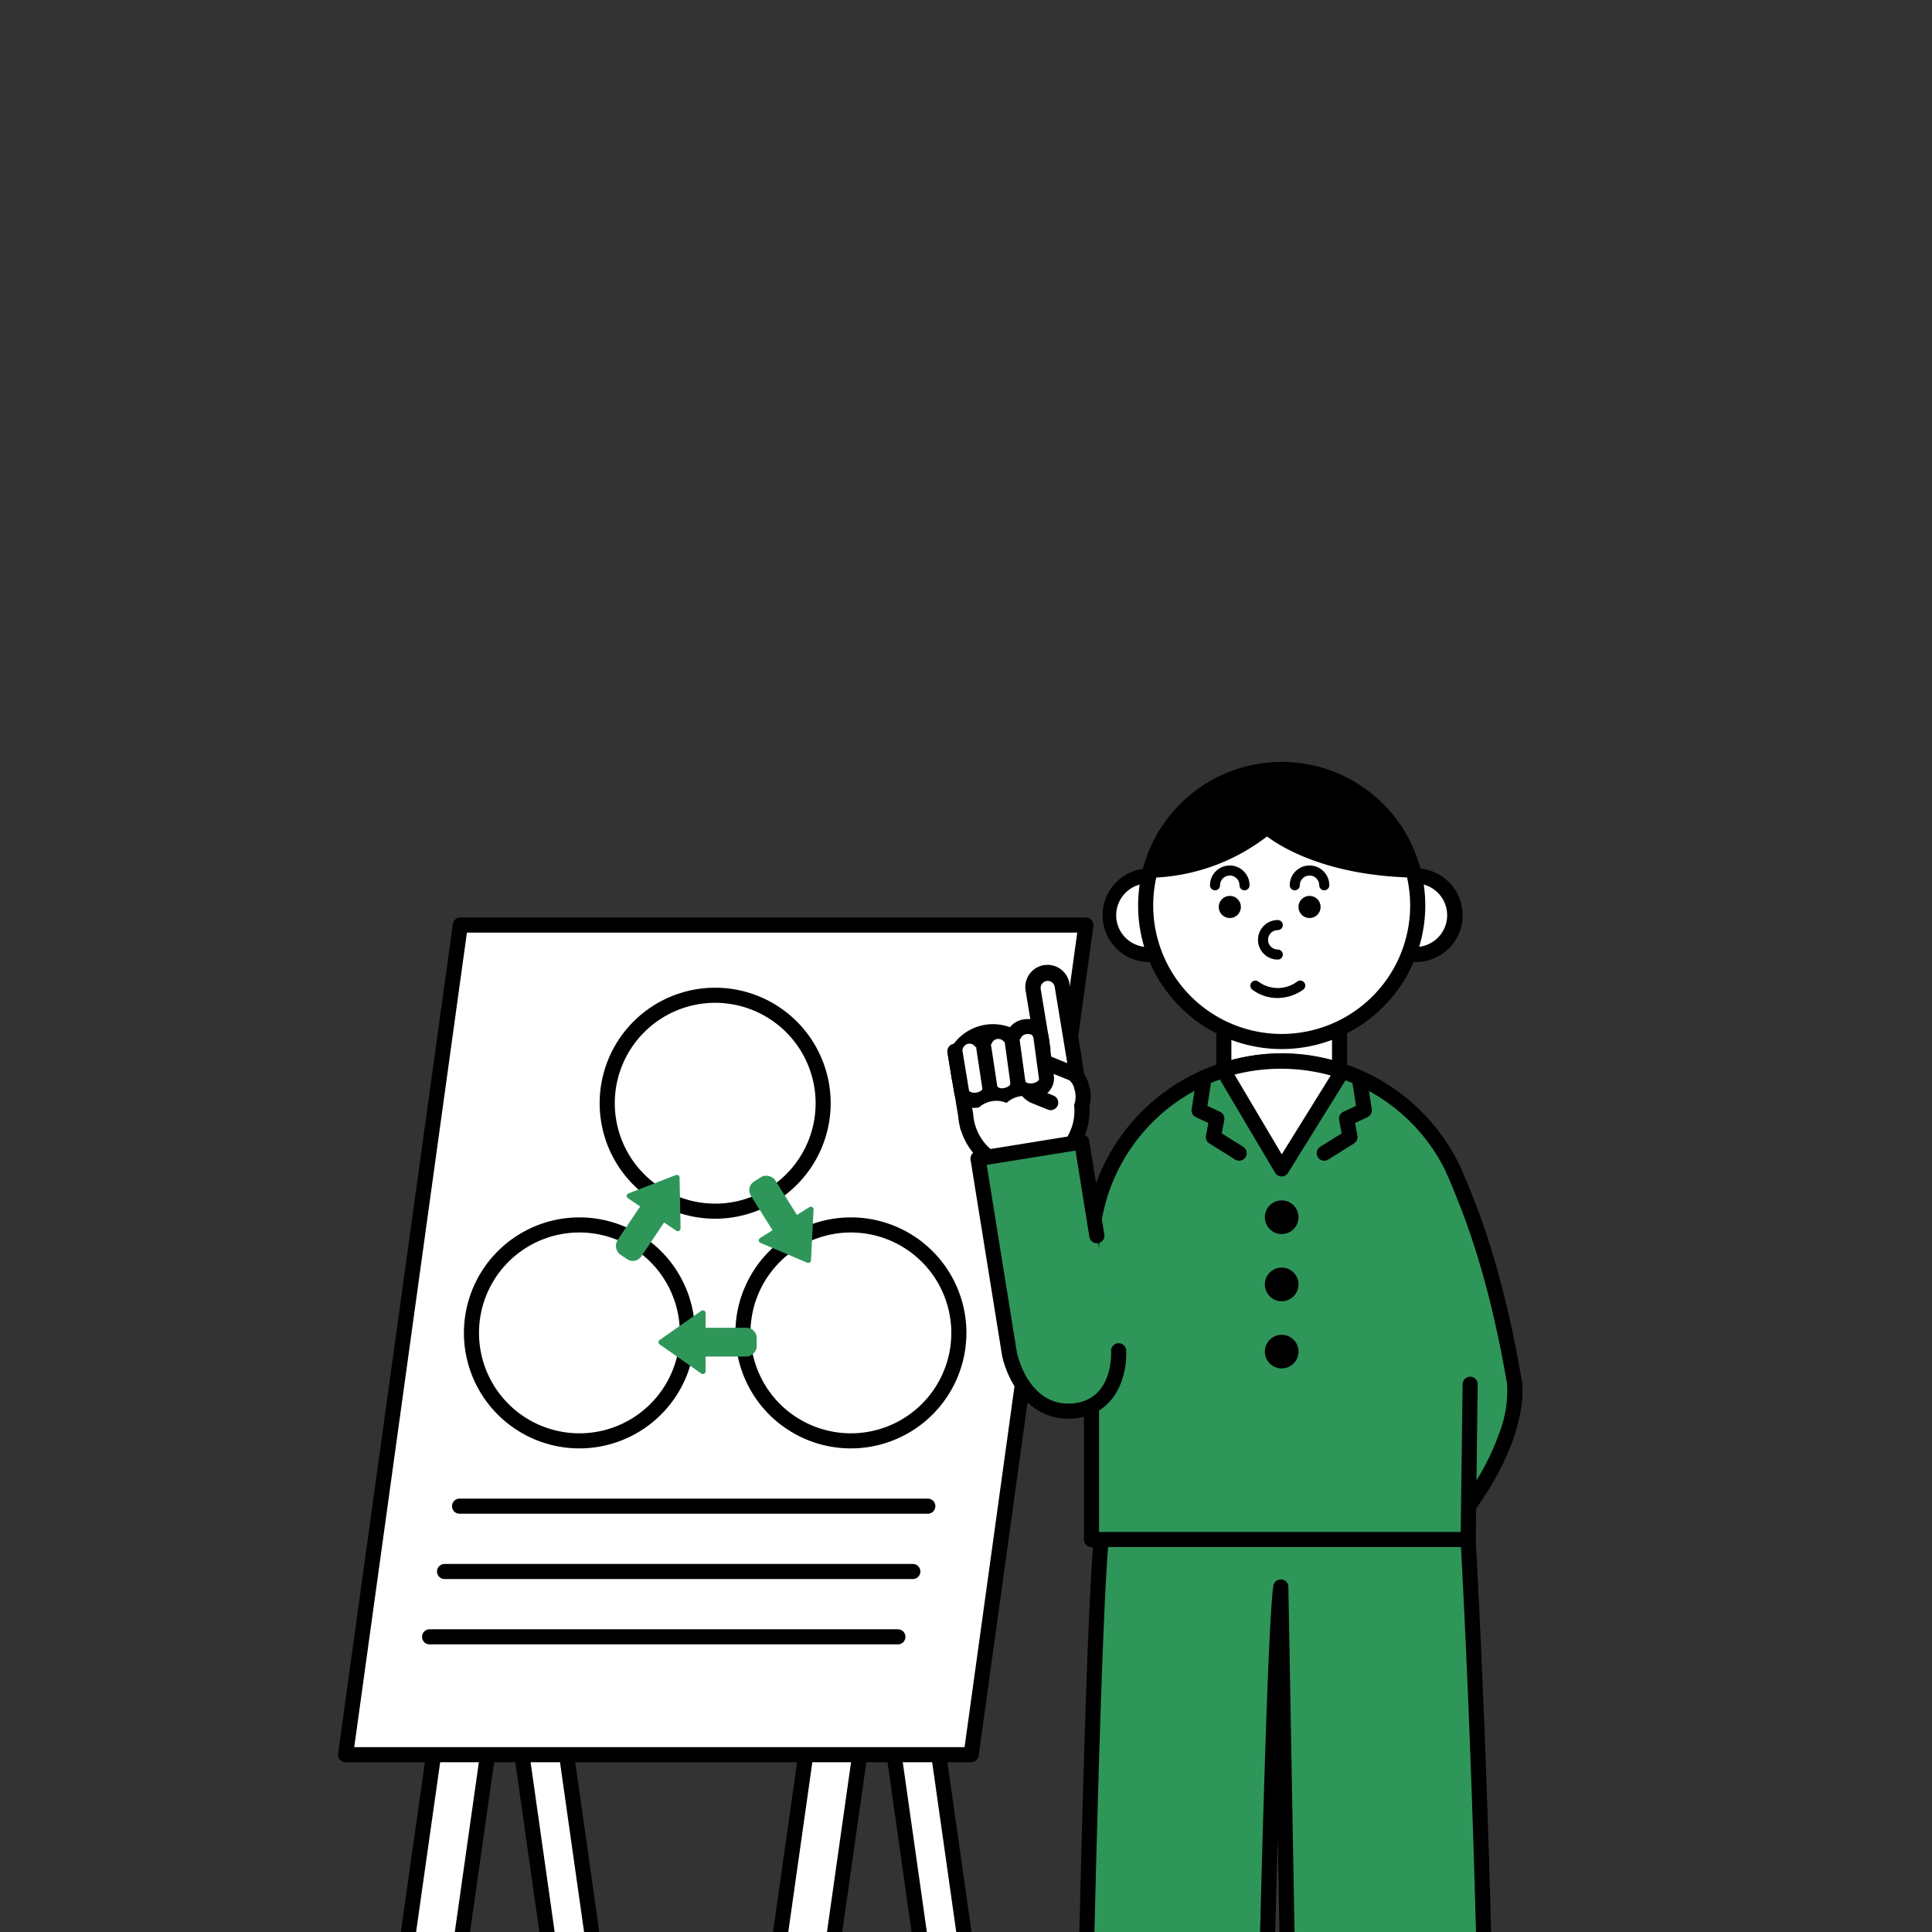 <svg xmlns="http://www.w3.org/2000/svg" xmlns:xlink="http://www.w3.org/1999/xlink" width="200" height="200" viewBox="0 0 200 200"><rect x="0" y="0" width="200" height="200" fill="#333333" stroke="none"/><defs><clipPath id="a"><rect width="200" height="200" rx="4" transform="translate(670 6997)" fill="#fff"/></clipPath></defs><g transform="translate(-670 -6997)" clip-path="url(#a)"><g transform="translate(-123.195 6362.771)"><g transform="translate(827.583 729.213)"><g transform="translate(56.145 77.133)"><path d="M945.782,956.528H950.4l-8.921-62.93h-4.622Z" transform="translate(-936.08 -892.817)" fill="#fff"/><path d="M949.686,956.591h-4.622a.781.781,0,0,1-.774-.672l-8.921-62.931a.781.781,0,0,1,.774-.891h4.622a.782.782,0,0,1,.774.672L950.46,955.7a.781.781,0,0,1-.774.891Zm-3.943-1.563h3.044l-8.7-61.368h-3.044Z" transform="translate(-935.361 -892.098)"/></g><g transform="translate(38.528 78.383)"><path d="M908.628,972.044h-5.586L913.823,896h5.586Z" transform="translate(-902.261 -895.218)" fill="#fff"/><path d="M907.909,972.107h-5.586a.781.781,0,0,1-.774-.891l10.781-76.045a.781.781,0,0,1,.774-.672h5.586a.781.781,0,0,1,.774.891l-10.781,76.044A.782.782,0,0,1,907.909,972.107Zm-4.686-1.563h4.007l10.559-74.482h-4.007Z" transform="translate(-901.542 -894.499)"/></g><g transform="translate(17.617 77.133)"><path d="M871.823,956.528h4.622l-8.921-62.93H862.9Z" transform="translate(-862.12 -892.817)" fill="#fff"/><path d="M875.727,956.591H871.1a.781.781,0,0,1-.774-.672l-8.921-62.931a.781.781,0,0,1,.774-.891h4.623a.782.782,0,0,1,.774.672L876.5,955.7a.781.781,0,0,1-.774.891Zm-3.944-1.563h3.044l-8.7-61.368h-3.044Z" transform="translate(-861.401 -892.098)"/></g><g transform="translate(0 78.383)"><path d="M834.669,972.044h-5.586L839.863,896h5.586Z" transform="translate(-828.302 -895.218)" fill="#fff"/><path d="M833.95,972.107h-5.586a.781.781,0,0,1-.774-.891l10.78-76.045a.781.781,0,0,1,.774-.672h5.586a.781.781,0,0,1,.774.891l-10.78,76.044A.782.782,0,0,1,833.95,972.107Zm-4.686-1.563h4.007l10.559-74.482h-4.007Z" transform="translate(-827.583 -894.499)"/></g><g transform="translate(0.605 0)"><path d="M895,831.411h-64.76l11.88-85.88h64.76Z" transform="translate(-829.464 -744.75)" fill="#fff"/><path d="M894.286,831.474h-64.76a.782.782,0,0,1-.774-.888l11.88-85.881a.783.783,0,0,1,.775-.675h64.759a.782.782,0,0,1,.775.888L895.061,830.8A.782.782,0,0,1,894.286,831.474Zm-63.863-1.563h63.182l11.664-84.318H842.087Z" transform="translate(-828.745 -744.031)"/></g></g><g transform="translate(891.261 713.101)"><g transform="translate(42.382 38.564)"><path d="M1040.208,788.63s4.966,6.913,8.018,24.887c0,0,1.409,8.038-10.815,19.619l-4.729-16.638S1036.26,790.535,1040.208,788.63Z" transform="translate(-1031.9 -787.848)" fill="#2f965a"/><path d="M1036.693,833.2a.78.78,0,0,1-.752-.567l-4.729-16.638a.782.782,0,0,1-.023-.32c.009-.065.914-6.593,2.292-13.271,2.558-12.4,4.461-14.612,5.669-15.195a.781.781,0,0,1,.975.248c.207.288,5.107,7.265,8.154,25.211.06.341,1.338,8.583-11.048,20.317A.778.778,0,0,1,1036.693,833.2Zm-3.933-17.475,4.327,15.224c5.46-5.407,7.8-9.91,8.809-12.794a11.925,11.925,0,0,0,.841-5.225c-2.438-14.354-6.137-21.624-7.424-23.825C1037.77,791.156,1035.039,799.264,1032.76,815.724Z" transform="translate(-1031.181 -787.129)"/></g><g transform="translate(15.978 11.022)"><path d="M986.065,743.9a4.07,4.07,0,1,1,0-8.14" transform="translate(-981.214 -734.979)" fill="#fff"/><path d="M985.346,743.963a4.851,4.851,0,0,1,0-9.7.781.781,0,0,1,0,1.563,3.289,3.289,0,1,0,0,6.577.781.781,0,0,1,0,1.563Z" transform="translate(-980.495 -734.26)"/><g transform="translate(31.638)"><path d="M1042.729,743.9a4.07,4.07,0,1,0,0-8.14" transform="translate(-1041.947 -734.979)" fill="#fff"/><path d="M1042.009,743.963a.781.781,0,0,1,0-1.563,3.289,3.289,0,1,0,0-6.577.781.781,0,0,1,0-1.563,4.851,4.851,0,1,1,0,9.7Z" transform="translate(-1041.228 -734.26)"/></g></g><g transform="translate(27.841 25.838)"><rect width="11.984" height="5.878" transform="translate(0.781 0.781)" fill="#fff"/><path d="M1016.031,770.142h-11.983a.781.781,0,0,1-.781-.781v-5.878a.781.781,0,0,1,.781-.781h11.983a.781.781,0,0,1,.781.781v5.878A.781.781,0,0,1,1016.031,770.142Zm-11.2-1.563h10.42v-4.315h-10.42Z" transform="translate(-1003.267 -762.701)"/></g><g transform="translate(19.75)"><circle cx="14.082" cy="14.082" r="14.082" transform="translate(0.781 0.781)" fill="#fff"/><path d="M1002.6,742.827a14.863,14.863,0,1,1,14.864-14.863A14.88,14.88,0,0,1,1002.6,742.827Zm0-28.164a13.3,13.3,0,1,0,13.3,13.3A13.316,13.316,0,0,0,1002.6,714.664Z" transform="translate(-987.736 -713.101)"/></g><g transform="translate(27.197 10.724)"><circle cx="1.147" cy="1.147" r="1.147" transform="translate(0.9 3.145)"/><circle cx="1.147" cy="1.147" r="1.147" transform="translate(9.152 3.145)"/><path d="M1005.6,736.256a.52.52,0,0,1-.521-.521,1.005,1.005,0,0,0-2.011,0,.521.521,0,0,1-1.042,0,2.047,2.047,0,1,1,4.094,0A.521.521,0,0,1,1005.6,736.256Z" transform="translate(-1002.031 -733.688)"/><path d="M1021.445,736.256a.521.521,0,0,1-.521-.521,1.005,1.005,0,1,0-2.01,0,.521.521,0,0,1-1.042,0,2.047,2.047,0,1,1,4.094,0A.52.52,0,0,1,1021.445,736.256Z" transform="translate(-1009.62 -733.688)"/></g><path d="M1013.608,748.62a2.047,2.047,0,0,1,0-4.094.521.521,0,0,1,0,1.042,1.005,1.005,0,0,0,0,2.011.521.521,0,1,1,0,1.042Z" transform="translate(-979.399 -728.156)"/><g transform="translate(12.981 152.204)"><path d="M977.916,1011.045s-1.722,2.956-1.674,8.382a10.909,10.909,0,0,0,.4,3.082,1.581,1.581,0,0,0,1.518,1.1h14.68a1.176,1.176,0,0,0,1.14-.873c.517-1.962,1.527-6.958-1.054-11.692C989.229,1004.262,980.049,1006.567,977.916,1011.045Z" transform="translate(-975.46 -1005.997)" fill="#fff"/><path d="M992.122,1023.672h-14.68a2.376,2.376,0,0,1-2.265-1.653,11.794,11.794,0,0,1-.434-3.3,18.387,18.387,0,0,1,1.763-8.752c1.282-2.66,4.665-4.583,8.239-4.681a8.729,8.729,0,0,1,8.151,4.67c2.553,4.684,1.8,9.695,1.124,12.265A1.959,1.959,0,0,1,992.122,1023.672Zm-14.248-12.955a17.05,17.05,0,0,0-1.569,7.983,10.18,10.18,0,0,0,.366,2.859.8.8,0,0,0,.771.549h14.68a.4.4,0,0,0,.385-.291c.617-2.346,1.31-6.909-.986-11.119a7.147,7.147,0,0,0-6.735-3.855c-2.974.081-5.868,1.686-6.883,3.817C977.894,1010.681,977.884,1010.7,977.874,1010.718Zm-.676-.392h0Z" transform="translate(-974.741 -1005.278)"/></g><path d="M1012.847,758.358a4.294,4.294,0,0,1-2.632-.884.521.521,0,0,1,.661-.805,3.371,3.371,0,0,0,4.029-.027.521.521,0,0,1,.586.862A4.653,4.653,0,0,1,1012.847,758.358Z" transform="translate(-978.664 -733.917)"/><path d="M993.078,1019.555H986.6a.521.521,0,0,1,0-1.042h6.481a.521.521,0,1,1,0,1.042Z" transform="translate(-967.19 -859.414)"/><path d="M993.078,1024.1H986.6a.521.521,0,1,1,0-1.042h6.481a.521.521,0,1,1,0,1.042Z" transform="translate(-967.19 -861.591)"/><path d="M993.617,1031.133a.52.52,0,0,1-.169-.028,27.571,27.571,0,0,0-16.831,0,.521.521,0,0,1-.365-.976,28.106,28.106,0,0,1,17.536,0,.521.521,0,0,1-.17,1.013Z" transform="translate(-962.321 -864.3)"/><g transform="translate(36.144 152.204)"><path d="M1022.381,1011.045s-1.722,2.956-1.674,8.382a10.906,10.906,0,0,0,.4,3.082,1.581,1.581,0,0,0,1.518,1.1h14.68a1.177,1.177,0,0,0,1.14-.873c.516-1.962,1.526-6.958-1.054-11.692C1033.694,1004.262,1024.513,1006.567,1022.381,1011.045Z" transform="translate(-1019.924 -1005.997)" fill="#fff"/><path d="M1036.587,1023.672h-14.68a2.376,2.376,0,0,1-2.265-1.653,11.8,11.8,0,0,1-.434-3.3,18.379,18.379,0,0,1,1.763-8.752c1.283-2.66,4.666-4.583,8.239-4.681a8.746,8.746,0,0,1,8.151,4.67c2.553,4.684,1.8,9.695,1.123,12.265A1.959,1.959,0,0,1,1036.587,1023.672Zm-14.248-12.955a17.048,17.048,0,0,0-1.569,7.983,10.172,10.172,0,0,0,.366,2.86.8.8,0,0,0,.771.549h14.68a.4.4,0,0,0,.384-.291c.617-2.346,1.31-6.909-.985-11.119a7.143,7.143,0,0,0-6.735-3.855c-2.974.081-5.868,1.686-6.884,3.817C1022.359,1010.681,1022.349,1010.7,1022.339,1010.718Zm-.676-.392h0Z" transform="translate(-1019.206 -1005.278)"/></g><path d="M1037.544,1019.555h-6.481a.521.521,0,0,1,0-1.042h6.481a.521.521,0,1,1,0,1.042Z" transform="translate(-988.493 -859.414)"/><path d="M1037.544,1024.1h-6.481a.521.521,0,0,1,0-1.042h6.481a.521.521,0,1,1,0,1.042Z" transform="translate(-988.493 -861.591)"/><path d="M1038.082,1031.133a.518.518,0,0,1-.169-.028,27.582,27.582,0,0,0-16.831,0,.521.521,0,0,1-.365-.976,28.1,28.1,0,0,1,17.535,0,.521.521,0,0,1-.169,1.013Z" transform="translate(-983.624 -864.3)"/><g transform="translate(12.982 77.252)"><path d="M978.662,864.167c-.762.139-1.868,40.707-2.419,77.938h18.583s1.286-65.975,2.18-71.838l1.283,71.838h20.241s.061-35.682-2.13-76.756C1016.4,865.349,997.693,860.683,978.662,864.167Z" transform="translate(-975.461 -862.105)" fill="#2f965a"/><path d="M1017.812,942.178H997.571a.782.782,0,0,1-.781-.768l-.82-45.912c-.581,20.464-1.073,45.507-1.08,45.914a.782.782,0,0,1-.781.766H975.524a.782.782,0,0,1-.781-.793c.279-18.82.691-38.1,1.131-52.89.229-7.708.454-13.789.667-18.074.378-7.57.53-7.6,1.262-7.731,18.975-3.474,37.879,1.147,38.068,1.194a.781.781,0,0,1,.591.716c2.167,40.624,2.132,76.441,2.131,76.8A.781.781,0,0,1,1017.812,942.178Zm-19.473-1.563h18.691c-.008-5.427-.14-38.321-2.1-75.345-3.213-.718-19.718-4.06-36.382-1.127-.651,4.166-1.668,38.8-2.233,76.472h17.024c.153-7.74,1.324-65.6,2.174-71.174a.781.781,0,0,1,1.554.1Zm-20.252-76.389h0Zm-.143-.768h0Z" transform="translate(-974.743 -861.397)"/></g><path d="M1053.724,836.77" transform="translate(-999.598 -772.347)" fill="#fff" stroke="#000" stroke-linecap="round" stroke-linejoin="round" stroke-width="3"/><path d="M1054.059,810.369" transform="translate(-999.759 -759.699)" fill="#fff" stroke="#000" stroke-linecap="round" stroke-linejoin="round" stroke-width="3"/><g transform="translate(14.146 30.191)"><path d="M1017.676,806.007l-.2,16.073H978.478V792.254a19.749,19.749,0,0,1,19.686-19.7h0a19.752,19.752,0,0,1,17.923,11.572" transform="translate(-977.696 -771.775)" fill="#2f965a"/><path d="M1016.752,822.144H977.758a.782.782,0,0,1-.781-.781V791.535a20.46,20.46,0,0,1,39.1-8.451.781.781,0,1,1-1.422.65,18.9,18.9,0,0,0-36.117,7.8v29.046h37.441l.195-15.3a.781.781,0,0,1,.781-.771h.01a.781.781,0,0,1,.771.791l-.2,16.074A.782.782,0,0,1,1016.752,822.144Z" transform="translate(-976.977 -771.056)"/><g transform="translate(37.405 11.163)"><path d="M1050.283,793.986s.458,1,1.035,2.449" transform="translate(-1049.501 -793.204)" fill="#2f965a"/><path d="M1050.6,796.5a.781.781,0,0,1-.726-.492c-.562-1.408-1.015-2.405-1.02-2.416a.781.781,0,0,1,1.422-.648c.019.042.473,1.039,1.05,2.485a.781.781,0,0,1-.726,1.07Z" transform="translate(-1048.782 -792.485)"/></g></g><g transform="translate(27.779 30.192)"><path d="M1016.98,773.6l-6.288,10.126-6.044-10.2A19.207,19.207,0,0,1,1016.98,773.6Z" transform="translate(-1003.867 -771.782)" fill="#fff"/><path d="M1009.974,783.78h-.008a.779.779,0,0,1-.664-.383l-6.045-10.2a.782.782,0,0,1,.373-1.12,19.846,19.846,0,0,1,12.871.053.781.781,0,0,1,.425,1.156l-6.288,10.127A.78.78,0,0,1,1009.974,783.78Zm-4.874-10.541,4.89,8.253,5.068-8.161A19.269,19.269,0,0,0,1005.1,773.239Z" transform="translate(-1003.148 -771.059)"/></g><g transform="translate(32.871 45.392)"><circle cx="1.742" cy="1.742" r="1.742"/><circle cx="1.742" cy="1.742" r="1.742" transform="translate(0 6.956)"/><circle cx="1.742" cy="1.742" r="1.742" transform="translate(0 13.911)"/></g><g transform="translate(25.284 32.548)"><path d="M1024.007,784.318a.782.782,0,0,1-.415-1.444l2.215-1.386-.26-1.383a.781.781,0,0,1,.437-.853l1.307-.61-.333-2.162a.781.781,0,1,1,1.544-.238l.422,2.741a.781.781,0,0,1-.442.827l-1.287.6.246,1.311a.78.78,0,0,1-.353.807l-2.668,1.669A.778.778,0,0,1,1024.007,784.318Z" transform="translate(-1010.271 -775.581)"/><path d="M1003.284,784.318a.781.781,0,0,1-.414-.119l-2.667-1.669a.779.779,0,0,1-.353-.807l.246-1.311-1.287-.6a.781.781,0,0,1-.442-.827l.422-2.741a.781.781,0,1,1,1.545.238l-.333,2.162,1.305.609a.781.781,0,0,1,.437.853l-.26,1.383,2.215,1.386a.782.782,0,0,1-.415,1.444Z" transform="translate(-998.358 -775.581)"/></g><g transform="translate(0 21.113)"><g transform="translate(0.014)"><path d="M960.7,755.152a1.516,1.516,0,0,0-1.248,1.743l1,6.051c-.2-.737.041-2.568-1.887-2.277a1.5,1.5,0,0,0-1.241,1.732l.165,1h0l-.165-1a1.507,1.507,0,0,0-2.973.491l.224,1.357h0l-.224-1.357a1.507,1.507,0,0,0-2.973.491l.448,2.714a1.488,1.488,0,0,0,.064.234l.578,3.5a6.072,6.072,0,0,0,.166,1l.033.2a.043.043,0,0,0,.034.033,6.025,6.025,0,0,0,11.8-1.95.042.042,0,0,0,.021-.041l-.033-.2a6.077,6.077,0,0,0-.166-1.005l-.578-3.5a1.52,1.52,0,0,0-.016-.242l-.11-.669-.338-2.045-.829-5.018A1.516,1.516,0,0,0,960.7,755.152Z" transform="translate(-950.567 -754.35)" fill="#fff"/><path d="M957.736,775.449a6.806,6.806,0,0,1-6.472-4.746.766.766,0,0,1-.1-.257l-.028-.171a6.938,6.938,0,0,1-.177-1.068L950.4,765.8a2.207,2.207,0,0,1-.073-.291l-.448-2.716a5.065,5.065,0,0,1,6.438-2.81,2.231,2.231,0,0,1,1.41-.806,3.157,3.157,0,0,1,.7-.032l-.469-2.842a2.3,2.3,0,1,1,4.534-.749l1.277,7.731a2.143,2.143,0,0,1,.025.3l.563,3.408a6.877,6.877,0,0,1,.177,1.067l.028.166a.782.782,0,0,1-.007.28,6.8,6.8,0,0,1-5.7,6.85A6.913,6.913,0,0,1,957.736,775.449Zm-5.053-5.429a.787.787,0,0,1,.039.105,5.244,5.244,0,0,0,10.269-1.7.805.805,0,0,1,0-.112l-.005-.03a.551.551,0,0,1-.008-.067,5.314,5.314,0,0,0-.145-.876.617.617,0,0,1-.013-.064l-.578-3.5a.793.793,0,0,1-.01-.122.679.679,0,0,0-.005-.117l-1.277-7.734a.735.735,0,0,0-.844-.605h0a.735.735,0,0,0-.6.844l.79,4.784a6.439,6.439,0,0,1,.129.779c0,.005,0,.011,0,.016l.078.472a.781.781,0,0,1-1.525.331,4.067,4.067,0,0,1-.1-.58l-.117-.707a.686.686,0,0,0-.191-.365.874.874,0,0,0-.61-.057.687.687,0,0,0-.455.279.73.73,0,0,0-.131.553l.165,1a.78.78,0,0,1-.523.868.8.8,0,0,1-1.022-.614l-.165-1a.725.725,0,0,0-1.431.237l.225,1.357a.783.783,0,0,1-1.546.256l-.224-1.357a.727.727,0,0,0-.833-.6.725.725,0,0,0-.6.833l.448,2.714a.742.742,0,0,0,.034.115.8.8,0,0,1,.03.12l.578,3.5c0,.021.007.043.008.064a5.269,5.269,0,0,0,.145.876c.006.021.01.043.014.065Zm7.3-15.587h0Z" transform="translate(-949.849 -753.631)"/></g><g transform="translate(7.139 9.192)"><path d="M967.808,776.958l-1.64-.664a1.83,1.83,0,0,1-1.007-2.375h0a1.831,1.831,0,0,1,2.376-1.007l2.483,1c.93.376,1.4,2.4,1.019,3.329" transform="translate(-964.246 -771.996)" fill="#fff"/><path d="M970.318,777.308a.782.782,0,0,1-.724-1.075,2.5,2.5,0,0,0-.048-1.371,1.539,1.539,0,0,0-.539-.941l-2.483-1a1.043,1.043,0,0,0-.782,1.934l1.641.663a.781.781,0,0,1-.586,1.449l-1.641-.663a2.606,2.606,0,0,1,1.955-4.832l2.483,1a2.906,2.906,0,0,1,1.46,1.972,3.9,3.9,0,0,1-.009,2.375A.782.782,0,0,1,970.318,777.308Z" transform="translate(-963.527 -771.277)"/></g><g transform="translate(0 6.422)"><path d="M960.208,767.461l.6,4.4c.1.594-.486,1.185-1.3,1.32a1.347,1.347,0,0,1-1.657-.831c.1.595-.485,1.186-1.3,1.32a1.68,1.68,0,0,0-2.869.475,1.346,1.346,0,0,1-1.658-.835l-.7-4.227" transform="translate(-950.541 -766.679)" fill="#fff"/><path d="M952.619,774.237a1.982,1.982,0,0,1-2.087-1.516l-.7-4.228a.781.781,0,0,1,1.541-.254l.7,4.227c.013.077.305.267.76.19.421-.069.637-.307.653-.413A.782.782,0,0,1,954.95,772a.782.782,0,0,0,.752.181c.456-.075.669-.348.657-.425a.781.781,0,0,1,1.541-.255c.013.077.3.264.759.192s.67-.349.658-.426l-.6-4.421a.781.781,0,1,1,1.548-.21l.6,4.4a2.087,2.087,0,0,1-1.949,2.2,2.713,2.713,0,0,0-2.957.489,2.718,2.718,0,0,0-2.87.474A2.844,2.844,0,0,1,952.619,774.237Z" transform="translate(-949.822 -765.959)"/></g><g transform="translate(3.001 7.727)"><line x2="0.653" y2="4.317" transform="translate(0.781 0.781)" fill="#fff"/><path d="M957.017,774.344a.782.782,0,0,1-.772-.664l-.653-4.318a.781.781,0,1,1,1.545-.234l.653,4.317a.781.781,0,0,1-.656.89A.818.818,0,0,1,957.017,774.344Z" transform="translate(-955.583 -768.465)"/></g><g transform="translate(5.918 6.88)"><line x2="0.608" y2="4.434" transform="translate(0.782 0.781)" fill="#fff"/><path d="M962.572,772.834a.782.782,0,0,1-.774-.675l-.608-4.435a.782.782,0,0,1,1.549-.213l.608,4.435a.782.782,0,0,1-.668.88A.836.836,0,0,1,962.572,772.834Z" transform="translate(-961.183 -766.838)"/></g></g><g transform="translate(2.397 38.563)"><path d="M968.22,798.337l-1.562-9.707-10.735,1.727,3.251,20.207s1.271,6.229,6.445,5.923,4.856-6.238,4.856-6.238" transform="translate(-955.142 -787.847)" fill="#2f965a"/><path d="M964.542,816.56c-4.349,0-6.379-4.245-6.852-6.559l-3.257-20.239a.782.782,0,0,1,.647-.9l10.735-1.727a.777.777,0,0,1,.9.648l1.562,9.707a.781.781,0,0,1-1.543.248l-1.438-8.936-9.191,1.479,3.127,19.436c.041.194,1.187,5.516,5.628,5.267,4.349-.258,4.133-5.206,4.122-5.417a.781.781,0,1,1,1.561-.083c.125,2.32-.884,6.781-5.59,7.06C964.81,816.556,964.674,816.56,964.542,816.56Z" transform="translate(-954.423 -787.128)"/></g><g transform="translate(20.513 0.212)"><path d="M990.7,725.208s2.846-10.108,13.538-10.2,13.279,10.2,13.279,10.2c-10.528-.267-15.019-4.481-15.019-4.481a19.9,19.9,0,0,1-11.537,4.481" transform="translate(-989.919 -714.227)"/><path d="M989.983,725.271a.781.781,0,0,1-.753-.993c.03-.107,3.133-10.673,14.284-10.77,11.166-.085,14.016,10.682,14.044,10.791a.781.781,0,0,1-.148.678.8.8,0,0,1-.629.293c-8.8-.224-13.5-3.13-15-4.256a20.542,20.542,0,0,1-11.532,4.256.8.8,0,0,0-.264,0Zm11.8-6.044a.778.778,0,0,1,.534.212c.04.036,4.128,3.72,13.395,4.225-.935-2.482-4.051-8.594-12.047-8.594h-.136c-7.964.069-11.342,6.086-12.4,8.573a19.4,19.4,0,0,0,10.152-4.235A.781.781,0,0,1,1001.781,719.227Z" transform="translate(-989.201 -713.508)"/></g></g><g transform="translate(836.887 736.476)"><g transform="translate(18.384)"><circle cx="11.176" cy="11.176" r="11.176" transform="translate(0.782 0.781)" fill="#fff"/><path d="M892.69,781.887a11.957,11.957,0,1,1,11.958-11.957A11.971,11.971,0,0,1,892.69,781.887Zm0-22.352a10.395,10.395,0,1,0,10.4,10.395A10.407,10.407,0,0,0,892.69,759.535Z" transform="translate(-880.733 -757.972)"/></g><g transform="translate(32.435 23.776)"><circle cx="11.176" cy="11.176" r="11.176" transform="translate(0.782 0.781)" fill="#fff"/><path d="M919.664,827.529a11.957,11.957,0,1,1,11.958-11.958A11.971,11.971,0,0,1,919.664,827.529Zm0-22.352a10.395,10.395,0,1,0,10.395,10.395A10.407,10.407,0,0,0,919.664,805.177Z" transform="translate(-907.706 -803.614)"/></g><g transform="translate(4.333 23.776)"><circle cx="11.176" cy="11.176" r="11.176" transform="translate(0.781 0.781)" fill="#fff"/><path d="M865.717,827.529a11.957,11.957,0,1,1,11.958-11.958A11.971,11.971,0,0,1,865.717,827.529Zm0-22.352a10.395,10.395,0,1,0,10.395,10.395A10.406,10.406,0,0,0,865.717,805.177Z" transform="translate(-853.76 -803.614)"/></g><g transform="translate(19.633 19.376)"><rect width="2.983" height="6.968" rx="1.056" transform="translate(3.881 1.869) rotate(33.853)" fill="#2f965a"/><path d="M891.2,795.185l-4.9,1.9a.282.282,0,0,0-.056.5l5.01,3.361a.282.282,0,0,0,.439-.24l-.106-5.257A.282.282,0,0,0,891.2,795.185Z" transform="translate(-884.563 -795.166)" fill="#2f965a"/></g><g transform="translate(33.467 19.04)"><rect width="2.983" height="6.968" rx="1.056" transform="matrix(-0.847, 0.531, -0.531, -0.847, 6.23, 5.903)" fill="#2f965a"/><path d="M917.759,807.035l.267-5.251a.282.282,0,0,0-.431-.253l-5.111,3.205a.282.282,0,0,0,.04.5l4.844,2.046A.282.282,0,0,0,917.759,807.035Z" transform="translate(-910.964 -797.859)" fill="#2f965a"/></g><g transform="translate(24.479 33.397)"><rect width="2.983" height="6.968" rx="1.056" transform="translate(3.194 4.79) rotate(-90)" fill="#2f965a"/><path d="M892.554,825.612l4.307,3.016a.282.282,0,0,0,.443-.231v-6.032a.282.282,0,0,0-.443-.231l-4.307,3.016A.282.282,0,0,0,892.554,825.612Z" transform="translate(-892.434 -822.082)" fill="#2f965a"/></g><path d="M900.65,861.067H852.177a.781.781,0,0,1,0-1.563H900.65a.781.781,0,0,1,0,1.563Z" transform="translate(-848.295 -806.613)"/><path d="M897.674,874.047H849.2a.781.781,0,1,1,0-1.563h48.472a.781.781,0,1,1,0,1.563Z" transform="translate(-846.869 -812.831)"/><path d="M894.7,887.029H846.224a.781.781,0,0,1,0-1.563H894.7a.781.781,0,0,1,0,1.563Z" transform="translate(-845.443 -819.05)"/></g></g></g></svg>
